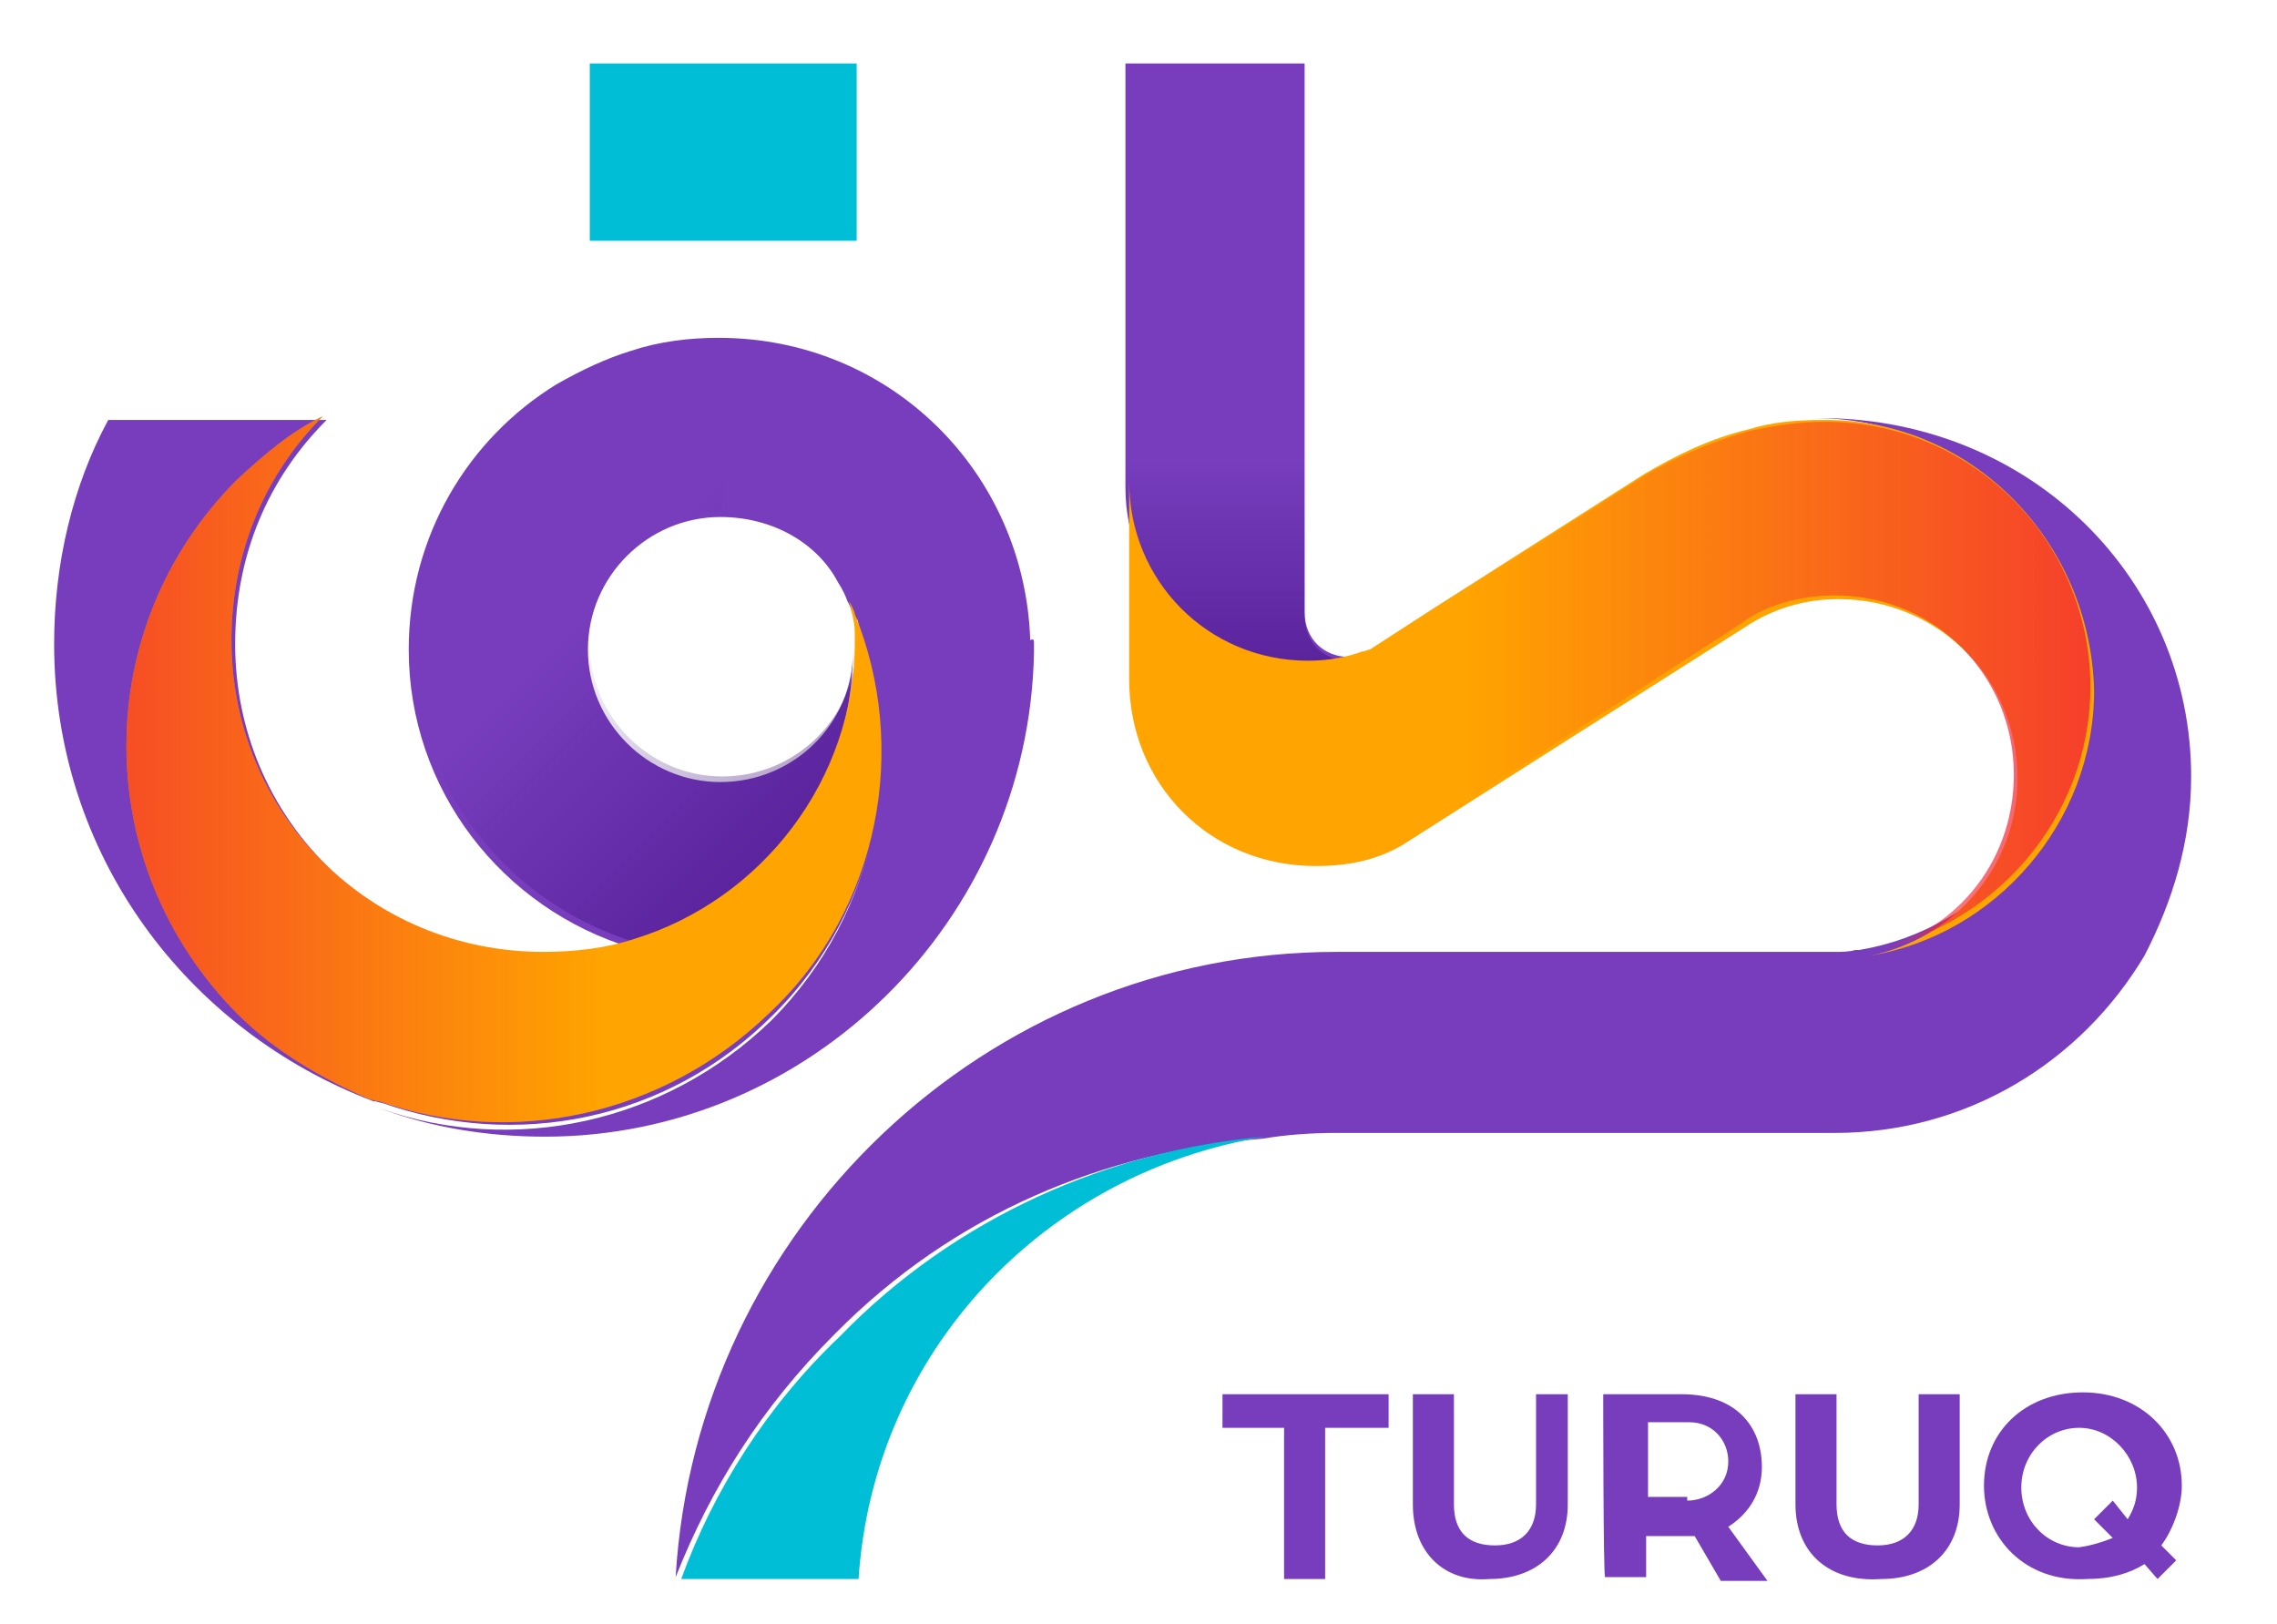 <svg xmlns="http://www.w3.org/2000/svg" xmlns:xlink="http://www.w3.org/1999/xlink" id="Layer_1" x="0px" y="0px" width="122px" height="87px" viewBox="0 0 122 87" style="enable-background:new 0 0 122 87;" xml:space="preserve"><style type="text/css">	.st0{fill:#773DBD;}	.st1{fill:url(#SVGID_1_);}	.st2{fill:#00BED6;}	.st3{fill:url(#SVGID_00000005243317931157985040000017634739564633499286_);}	.st4{fill:#FFA400;}	.st5{fill:url(#SVGID_00000023967952400906965960000007942054386399978903_);}	.st6{fill:url(#SVGID_00000060027666115132466220000000464905023440773043_);}</style><g>	<g>		<g id="XMLID_25_">			<path class="st0" d="M72.8,35.2c-0.8,0.3-1.8,0.5-2.9,0.5c-5.4,0-9.6-4.3-9.6-9.6V3.4h9.6v29.4c0,1.4,1,2.4,2.4,2.4    C72.3,35.2,72.4,35.2,72.8,35.2z"></path>							<linearGradient id="SVGID_1_" gradientUnits="userSpaceOnUse" x1="66.559" y1="815.247" x2="66.559" y2="841.645" gradientTransform="matrix(1 0 0 1 -7.629395e-04 -790.649)">				<stop offset="0" style="stop-color:#31006F;stop-opacity:0"></stop>				<stop offset="0.999" style="stop-color:#31006F"></stop>			</linearGradient>			<path class="st1" d="M72.8,35.2c-0.8,0.3-1.8,0.5-2.9,0.5c-5.4,0-9.6-4.3-9.6-9.6V13.2h9.6V33c0,1.4,1,2.4,2.4,2.4    C72.3,35.2,72.4,35.2,72.8,35.2z"></path>			<path class="st0" d="M41.4,54.4c-5.7,5.7-13.8,7.2-20.9,4.7l0,0c-0.1,0-0.3-0.1-0.5-0.1C10,55.2,2.9,45.8,2.9,34.5    c0-4.3,1-8.5,2.9-12h11.7l0,0c-3.1,3.1-4.9,7.2-4.9,12c0,9.3,7.4,16.7,16.7,16.7c1.7,0,3.4-0.1,4.9-0.7    c6.7-2.1,11.8-8.5,11.8-15.9v-0.1v-0.1c0-0.5,0-1,0-1.5C48.7,40,47.2,48.7,41.4,54.4z"></path>			<rect x="31.6" y="3.4" class="st2" width="14.3" height="9.5"></rect>			<path class="st0" d="M55.4,34.5c0,0.1,0,0.3,0,0.5c-0.3,14.3-12,25.9-26.2,25.9c-3.1,0-6.1-0.5-8.8-1.5l0,0    c7.1,2.5,15.2,0.8,20.9-4.7c5.9-5.9,7.2-14.3,4.6-21.6c0,0.5,0,1,0,1.5c0-0.8-0.1-1.7-0.5-2.4c-0.1-0.3-0.3-0.7-0.5-1l0,0    c-1.1-2.1-3.5-3.5-6.3-3.5c-3.9,0-7.1,3.2-7.1,7.1s3.2,7.1,7.1,7.1s7.1-3.1,7.1-7c0,7.4-5,13.8-11.8,15.9c-7-2.1-12-8.5-12-16    c0-6.1,3.2-11.3,7.9-14.2c1.4-0.8,2.7-1.4,4-1.8c1.5-0.5,3.1-0.7,4.7-0.7c9.2,0,16.4,7.2,16.7,16.2    C55.4,34.2,55.4,34.3,55.4,34.5z"></path>							<linearGradient id="SVGID_00000061441444476531043630000004691646404227653802_" gradientUnits="userSpaceOnUse" x1="32.393" y1="822.242" x2="61.079" y2="850.928" gradientTransform="matrix(1 0 0 1 -7.629395e-04 -790.649)">				<stop offset="0" style="stop-color:#31006F;stop-opacity:0"></stop>				<stop offset="0.999" style="stop-color:#31006F"></stop>			</linearGradient>			<path style="fill:url(#SVGID_00000061441444476531043630000004691646404227653802_);" d="M45.9,34.6c0,7.4-5,13.8-11.8,15.9    c-7-2.1-12-8.5-12-16c0-6.1,3.2-11.3,7.9-14.2c1.4-0.8,2.7-1.4,4-1.8c1.5-0.5,3.1-0.7,4.7-0.7l0,0v9.6c-3.9,0-7.1,3.2-7.1,7.1    s3.2,7.1,7.1,7.1C42.6,41.6,45.8,38.5,45.9,34.6z"></path>		</g>	</g>	<path class="st0" d="M117.4,41.6c0,3.5-1,6.7-2.5,9.6c-3.4,5.7-9.5,9.5-16.6,9.5H71.6c-1.4,0-2.7,0.1-3.9,0.3  c-8.5,0.7-16.6,4-23,10.5c-3.9,3.9-6.6,8.2-8.5,13l0,0C37.3,65.9,52.8,51,71.6,51h26.7l0,0c0.3,0,0.8,0,1.1-0.1h0.1h0.1  c6.7-1.1,12-7.1,12-14.2c0-7.8-6.3-14.2-14.2-14.3c0.1,0,0.3,0,0.3,0C108.9,22.5,117.4,31.1,117.4,41.6z"></path>	<path class="st4" d="M98,22.5L98,22.5c-0.1,0-0.1,0-0.3,0c-1.4,0-2.7,0.1-4,0.5l0,0c-2.1,0.5-3.9,1.4-5.6,2.4l0,0l-11.3,7.2  l-3.4,2.2c-0.1,0-0.3,0.1-0.3,0.1l0,0h-0.1l0,0c-0.8,0.3-1.8,0.5-2.9,0.5c-5.4,0-9.6-4.3-9.6-9.6v10.6c0,5.6,4.3,10,10,10  c1.7,0,3.2-0.3,4.6-1.1l8.8-5.6l9.6-6.1l0,0c1.5-1,3.2-1.5,5-1.5c5.3,0,9.6,4.2,9.6,9.6c0,4.7-3.4,8.6-7.9,9.5  c6.7-1.1,12-7.1,12-14.2C112,29,105.7,22.6,98,22.5z"></path>			<linearGradient id="SVGID_00000084507567279264228980000005423383889394245289_" gradientUnits="userSpaceOnUse" x1="78.613" y1="822.802" x2="120.017" y2="822.802" gradientTransform="matrix(1 0 0 1 0 -786)">		<stop offset="0" style="stop-color:#F32735;stop-opacity:0"></stop>		<stop offset="0.999" style="stop-color:#F32735"></stop>	</linearGradient>	<path style="fill:url(#SVGID_00000084507567279264228980000005423383889394245289_);" d="M112,36.8c0,7.1-5.3,13-12,14.2  c4.6-0.8,7.9-4.7,7.9-9.5c0-5.3-4.2-9.6-9.6-9.6c-1.8,0-3.7,0.5-5,1.5l0,0l-9.6,6.2l-7.2,4.6V32.8l0.3-0.1l11.3-7.2l0,0  c1.7-1,3.5-1.8,5.6-2.4l0,0c1.4-0.3,2.7-0.5,4-0.5h0.1l0,0C105.7,22.6,112,29,112,36.8z"></path>	<g>		<path class="st0" d="M68.9,76.5h-3.4v-1.8h8.9v1.8H71v8.1h-2.2v-8.1H68.9z"></path>		<path class="st0" d="M75.7,80.6v-5.9h2.2v5.9c0,1.5,0.8,2.2,2.2,2.2c1.4,0,2.2-0.8,2.2-2.2v-5.9H84v5.9c0,2.5-1.7,4-4.2,4   C77.4,84.8,75.7,83.2,75.7,80.6z"></path>		<path class="st0" d="M85.9,74.7h4.2c2.9,0,4.3,1.7,4.3,3.9c0,1.4-0.7,2.5-1.8,3.2l2.1,2.9h-2.5l-1.4-2.4c-0.3,0-0.5,0-0.8,0h-1.8   v2.2h-2.2C85.9,84.5,85.9,74.7,85.9,74.7z M90.4,80.4c1.1,0,2.2-0.8,2.2-2.1c0-1.1-0.8-2.1-2.1-2.1h-2.2v4h2.1V80.4z"></path>		<path class="st0" d="M96.2,80.6v-5.9h2.2v5.9c0,1.5,0.8,2.2,2.2,2.2c1.4,0,2.2-0.8,2.2-2.2v-5.9h2.2v5.9c0,2.5-1.7,4-4.2,4   C98,84.8,96.2,83.2,96.2,80.6z"></path>		<path class="st0" d="M106.3,79.6c0-2.9,2.2-5,5.3-5s5.3,2.2,5.3,5c0,1.1-0.5,2.4-1.1,3.2l0.8,0.8l-1,1l-0.7-0.8   c-0.8,0.5-1.8,0.8-3.1,0.8C108.5,84.8,106.3,82.4,106.3,79.6z M113.2,82.4l-1-1l1-1l0.8,1c0.3-0.5,0.5-1,0.5-1.7   c0-1.7-1.4-3.2-3.1-3.2s-3.1,1.4-3.1,3.2c0,1.8,1.4,3.2,3.1,3.2C112.1,82.8,112.7,82.6,113.2,82.4z"></path>	</g>	<path class="st2" d="M67.8,60.9C56,62.8,46.8,72.4,46,84.6h-9.5c1.7-4.7,4.6-9.3,8.5-13C51.2,65.2,59.5,61.6,67.8,60.9z"></path>	<path class="st4" d="M45.8,32.9c0-0.1-0.1-0.3-0.3-0.7c0.1,0.5,0.3,1.1,0.3,1.7l0,0c0,0.1,0,0.1,0,0.3v0.1v0.1  c0,7.4-5,13.8-11.8,15.9c-1.5,0.5-3.2,0.7-4.9,0.7c-9.3,0-16.7-7.4-16.7-16.7c0-4.7,1.8-8.9,4.9-12c-1.7,0.8-3.2,2.1-4.6,3.4  c-7.9,7.9-7.9,20.6,0,28.6c2.1,2.1,4.6,3.5,7.1,4.6c0.1,0,0.3,0.1,0.5,0.1c7.1,2.5,15.2,0.8,20.9-4.7C47.2,48.7,48.7,40,45.8,32.9z  "></path>			<linearGradient id="SVGID_00000174568108624371312720000001805828620351053703_" gradientUnits="userSpaceOnUse" x1="32.258" y1="827.316" x2="-4.966" y2="827.316" gradientTransform="matrix(1 0 0 1 0 -786)">		<stop offset="0" style="stop-color:#F32735;stop-opacity:0"></stop>		<stop offset="0.999" style="stop-color:#F32735"></stop>	</linearGradient>	<path style="fill:url(#SVGID_00000174568108624371312720000001805828620351053703_);" d="M45.8,32.9c0-0.1-0.1-0.3-0.3-0.7  c0.1,0.5,0.3,1.1,0.3,1.7l0,0c0,0.1,0,0.1,0,0.3v0.1v0.1c0,7.4-5,13.8-11.8,15.9c-1.5,0.5-3.2,0.7-4.9,0.7  c-9.3,0-16.7-7.4-16.7-16.7c0-4.7,1.8-8.9,4.9-12c-1.7,0.8-3.2,2.1-4.6,3.4c-7.9,7.9-7.9,20.6,0,28.6c2.1,2.1,4.6,3.5,7.1,4.6  c0.1,0,0.3,0.1,0.5,0.1c7.1,2.5,15.2,0.8,20.9-4.7C47.2,48.7,48.7,40,45.8,32.9z"></path></g></svg>